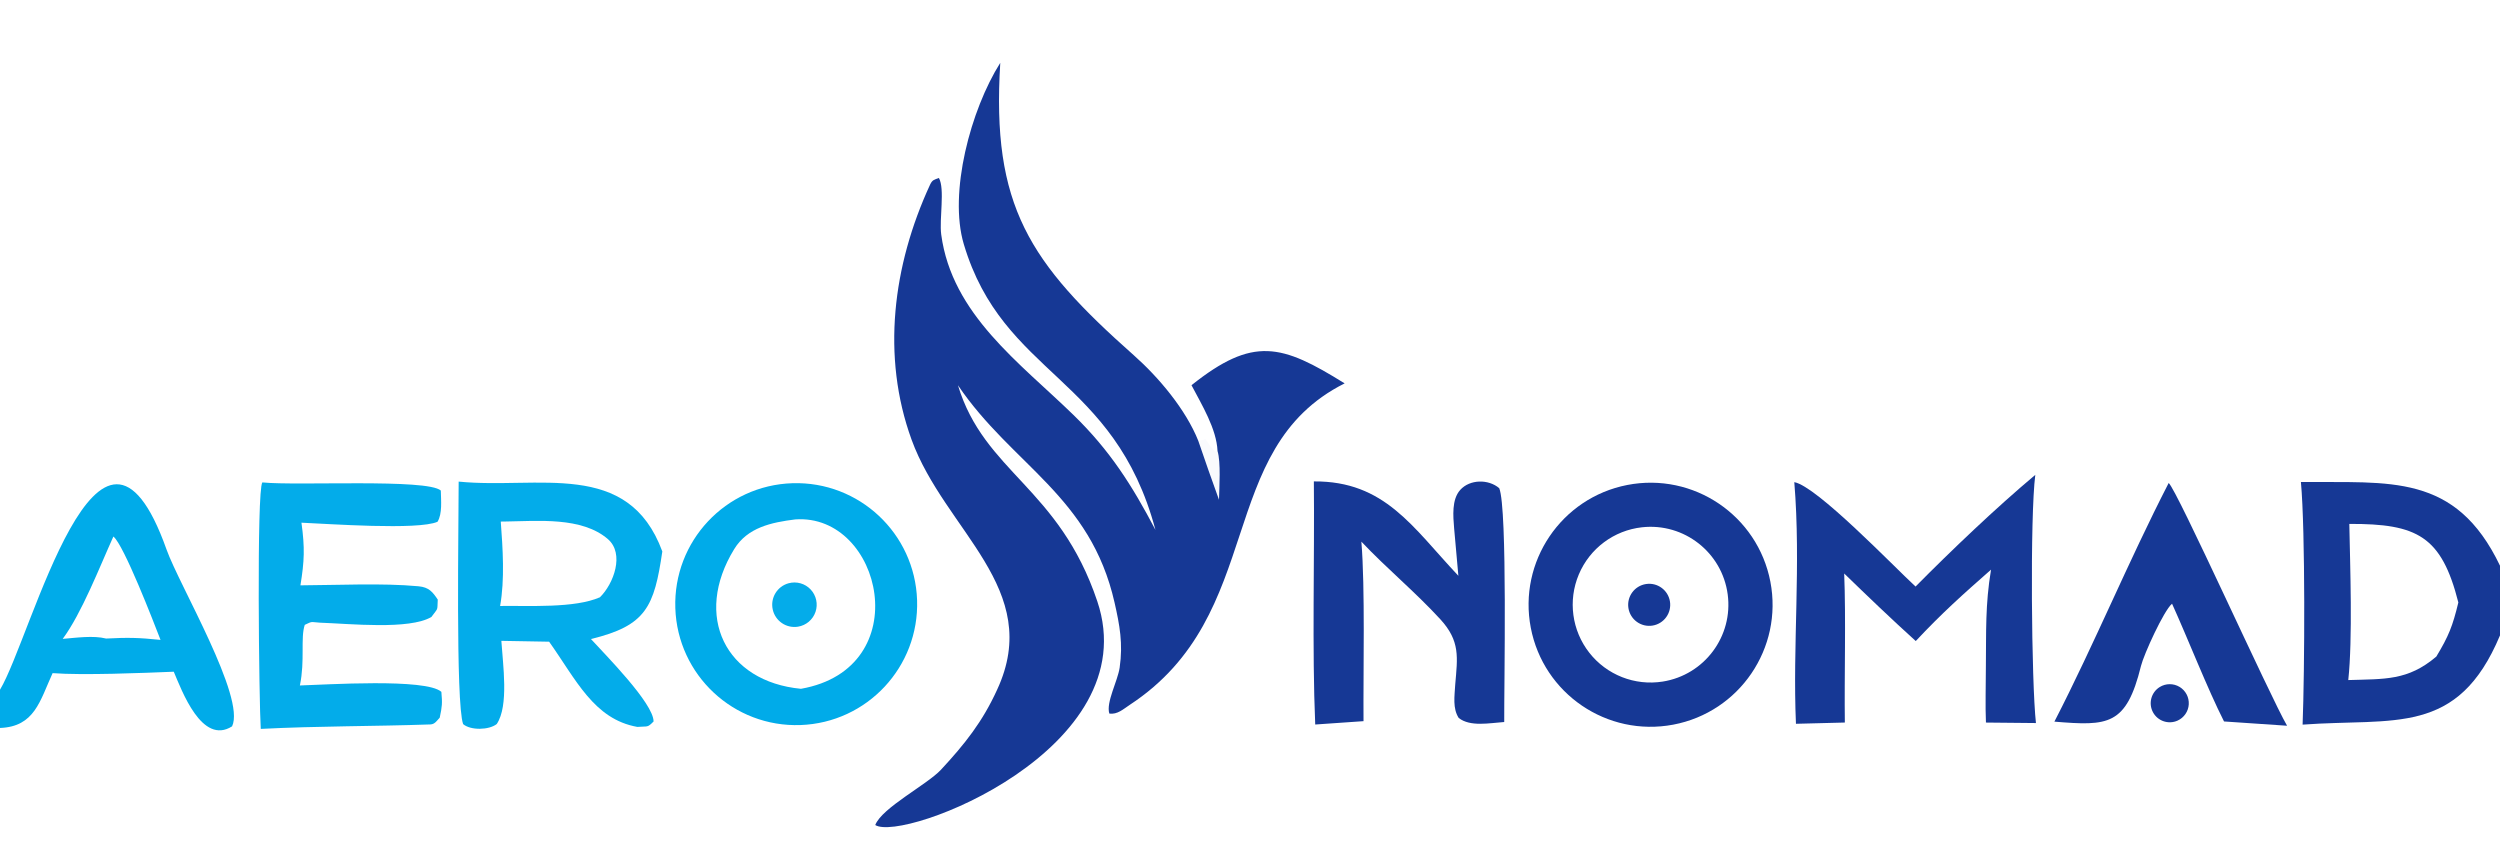 <?xml version="1.0" encoding="UTF-8"?> <svg xmlns="http://www.w3.org/2000/svg" width="1000" height="337" viewBox="0 0 1000 337" fill="none"><g clip-path="url(#clip0_758_4299)"><path d="M400.109 25.133C396.543 82.4 411.675 105.012 453.563 142.139C463.473 150.922 474.314 163.793 479.302 176.293C482.019 184.207 484.718 192.04 487.594 199.9C487.718 194.796 488.382 184.897 487.01 180.401C486.639 171.575 480.725 161.947 476.599 154.083C501.331 134.367 512.676 137.678 537.854 153.353C485.465 179.62 507.046 245.737 451.912 281.935C449.39 283.59 446.943 285.919 443.733 285.418C442.338 281.006 447.08 272.419 447.859 267.07C449.259 257.453 447.859 250.035 445.835 241.079C436.173 198.333 404.89 186.129 383.177 154.1C393.749 188.977 423.608 194.925 438.929 240.553C458.781 299.677 361.184 337.051 350.102 330.015C352.717 323.128 370.866 313.846 376.405 307.875C385.951 297.585 393.005 288.705 398.832 275.922C417.637 235.504 377.867 212.289 364.628 175.862C352.505 142.508 357.112 106.197 372.005 73.922C372.942 71.891 373.651 71.922 375.561 71.188C378.033 75.559 375.658 87.603 376.489 93.815C380.765 125.765 407.925 145.089 429.382 165.978C444.006 180.216 452.792 194.098 462.182 211.963C445.712 150.247 401.264 150.567 385.509 97.635C379.411 77.146 388.233 43.95 400.109 25.133Z" fill="#163895"></path><path d="M650.886 193.995C677.394 188.82 703.062 206.166 708.153 232.697C713.244 259.227 695.827 284.85 669.287 289.863C642.864 294.854 617.383 277.521 612.314 251.105C607.244 224.689 624.495 199.148 650.886 193.995ZM665.078 272.631C681.779 269.99 693.319 254.5 691.078 237.737C688.838 220.975 673.629 209.066 656.822 210.91C645.592 212.142 635.907 219.367 631.522 229.784C627.137 240.202 628.741 252.179 635.709 261.076C642.677 269.974 653.918 274.397 665.078 272.631Z" fill="#163895"></path><path d="M658.393 233.616C662.97 232.907 667.254 236.034 667.981 240.608C668.708 245.183 665.607 249.486 661.035 250.232C656.436 250.984 652.104 247.854 651.371 243.251C650.639 238.649 653.789 234.328 658.393 233.616Z" fill="#163895"></path><path d="M316.983 193.285C343.646 192.459 365.947 213.376 366.835 240.045C367.723 266.714 346.864 289.07 320.205 290.02C293.459 290.974 271.02 270.025 270.129 243.268C269.237 216.511 290.233 194.115 316.983 193.285ZM320.381 275.521C367.001 267.316 352.898 205.336 318.132 207.763C308.541 208.969 299.006 210.971 293.692 219.628C277.21 246.475 290.194 272.648 320.381 275.521Z" fill="#00ABE9"></path><path d="M315.448 233.3C318.624 232.437 322.017 233.398 324.269 235.798C326.521 238.199 327.265 241.647 326.201 244.763C325.139 247.878 322.443 250.152 319.194 250.675C314.523 251.427 310.082 248.39 309.084 243.764C308.087 239.138 310.883 234.541 315.448 233.3Z" fill="#00ABE9" fill-opacity="0.984"></path><path d="M183.466 192.641C215.251 195.825 251.246 183.45 264.93 220.581C261.667 242.746 258.487 250.244 236.382 255.613C242.02 261.806 261.415 281.291 261.433 288.588C258.881 291.169 259.288 290.414 254.932 290.765C237.508 287.655 230.429 271.819 219.648 256.681L200.54 256.339C201.146 265.788 203.612 282.315 198.691 289.621C195.589 292.057 188.266 292.224 185.252 289.649C182.196 281.08 183.501 208.481 183.466 192.641ZM200.046 242.39C211.69 242.226 229.867 243.352 239.973 238.91C245.447 233.552 249.936 221.513 243.152 215.642C232.777 206.662 215.113 208.422 202.273 208.603L200.308 208.632C201.107 219.28 201.944 231.811 200.046 242.39Z" fill="#00ABE9" fill-opacity="0.988"></path><path d="M717.719 192.859C726.665 194.447 757.275 226.352 766.221 234.62C780.735 219.965 798.35 203.169 814.12 189.938C811.97 206.493 812.58 273.006 814.376 289.221L794.376 289.024C794.082 282.478 794.35 273.522 794.35 266.79C794.516 252.591 794.061 242.021 796.414 227.854C785.007 237.888 776.74 245.271 766.302 256.418C756.435 247.494 747.211 238.641 737.676 229.4C738.398 247.329 737.703 270.466 737.938 289.014L718.382 289.515C717.002 258.341 720.451 225.959 717.719 192.859Z" fill="#163895"></path><path d="M525.541 192.564C553.968 192.357 565.112 210.989 583.348 230.32L581.652 211.334C581.257 206.459 580.626 199.83 584.086 195.971C587.952 191.668 595.401 191.59 599.69 195.275C603.048 203.252 601.594 275.545 601.69 288.807C595.604 289.243 588.102 290.785 583.492 287.194C580.995 283.322 581.829 278.479 582.091 273.813C583.016 262.921 584.16 256.479 576.139 247.719C566.112 236.777 554.866 227.564 544.546 216.658C546.091 234.983 545.257 268.963 545.406 288.464L526.089 289.806C524.797 259.831 525.859 223.235 525.541 192.564Z" fill="#163895"></path><path d="M104.937 192.965C118.817 194.392 170.843 191.381 176.33 196.216C176.395 200.168 176.991 205.481 175.004 208.713C167.192 212.15 131.149 209.516 120.582 209.077C121.971 219.168 121.756 224.422 120.172 234.138C134.834 234.067 152.899 233.156 167.388 234.506C171.648 234.902 173.084 236.841 175.104 239.835C174.853 244.557 175.426 242.862 172.567 246.783C163.732 252.018 139.798 249.474 128.006 249.072C124.077 248.819 125.13 248.413 121.901 249.944C120.127 255.31 122.06 264.111 119.955 274.188C130.045 273.909 170.443 271.211 176.548 276.744C176.972 281.39 176.857 282.492 175.895 287.054C174.706 288.319 173.918 289.709 172.179 289.77C149.608 290.56 126.939 290.39 104.307 291.56C103.624 281.516 102.599 196.346 104.937 192.965Z" fill="#00ABE9" fill-opacity="0.988"></path><path d="M867.469 193.207C870.635 195.545 908.223 279.069 914.833 290.296L889.613 288.583C883.063 275.708 875.063 255.227 868.817 241.48C865.512 244.223 857.533 261.771 856.405 266.344C850.501 290.315 843.25 290.429 821.758 288.656C837.854 257.394 851.234 224.767 867.469 193.207Z" fill="#163895"></path><path d="M863.912 274.799C866.335 273.314 869.377 273.295 871.811 274.751C874.244 276.208 875.671 278.897 875.506 281.731C875.345 284.564 873.618 287.072 871.035 288.239C867.372 289.892 863.051 288.413 861.169 284.86C859.286 281.307 860.49 276.903 863.912 274.799Z" fill="#163895"></path><path d="M479.297 176.293L482.21 175.754C483.596 177.752 484.443 178.985 486.119 180.759L487.005 180.402C488.377 184.897 487.712 194.796 487.588 199.9C484.712 192.041 482.013 184.207 479.297 176.293Z" fill="#163895" fill-opacity="0.027"></path><path d="M920.367 192.801C955.902 193.155 982.185 189.088 1000 226.283V254.157C983.046 294.674 957.635 287.15 921.041 289.85C921.875 268.155 922.169 212.696 920.367 192.801ZM939.308 272.027C953.891 271.56 963.116 272.329 974.528 262.631C979.437 254.484 981.041 250.522 983.34 240.989C976.608 214.414 966.87 209.46 939.725 209.565C940.057 226.571 941.1 255.442 939.308 272.027Z" fill="#163895"></path><path d="M0 275.891C12.727 254.735 39.74 144.207 66.621 219.822C71.675 234.036 98.372 279.022 92.831 290.536C80.751 298.209 72.722 276.23 69.507 268.685C57.159 269.19 33.124 270.179 21.041 269.254C15.946 280.416 13.847 290.674 0 291.185V275.891ZM25.082 255.557C30.453 255.099 37.355 254.129 42.442 255.416C51.328 254.971 55.366 255.05 64.212 255.954C61.477 248.894 49.601 218.064 45.357 214.604C39.824 226.829 32.695 245.278 25.082 255.557Z" fill="#00ABE9"></path></g><defs><clipPath id="clip0_758_4299"><rect width="1000" height="337" fill="white"></rect></clipPath></defs></svg> 